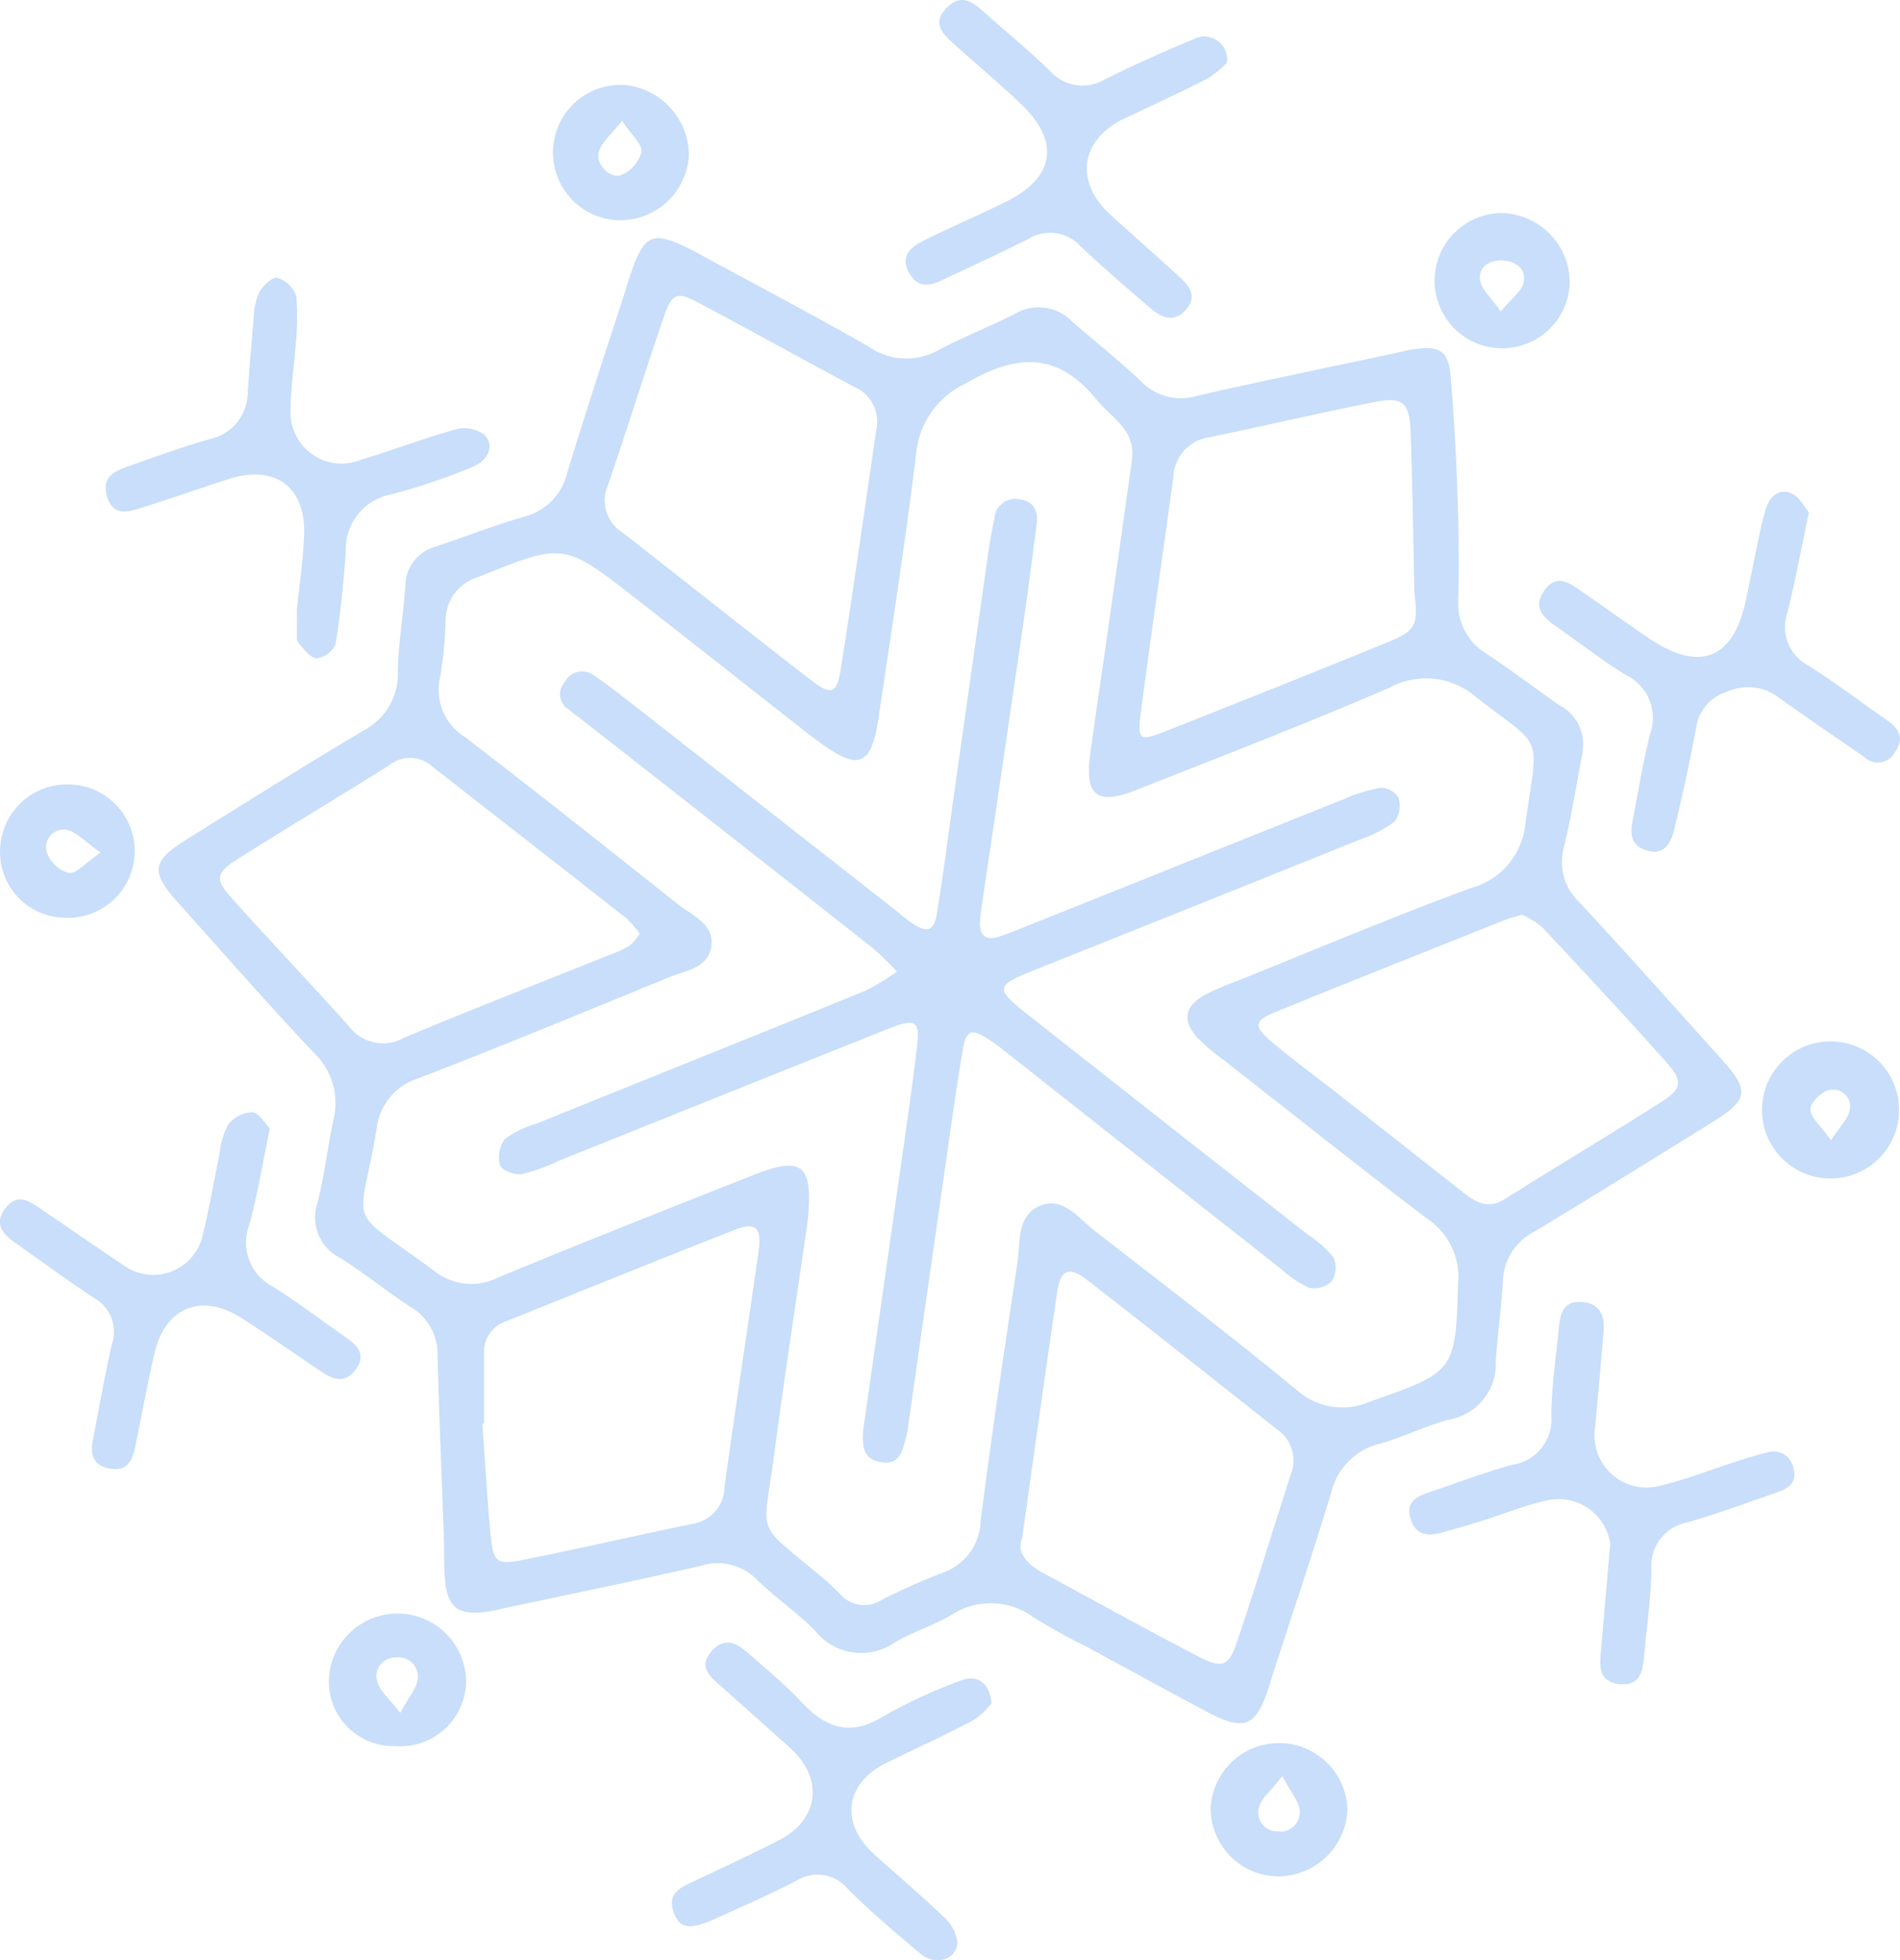 <svg xmlns="http://www.w3.org/2000/svg" width="104.257" height="107.528" viewBox="0 0 104.257 107.528"><g transform="translate(-3534.093 3398.363)"><path d="M709.939,224.318c-.333,1.736-.6,3.488-1.019,5.2a3.043,3.043,0,0,0,.822,3.078c2.65,2.846,5.228,5.758,7.835,8.645,1.517,1.68,1.45,2.207-.5,3.413-3.246,2.013-6.491,4.028-9.761,6a3.15,3.15,0,0,0-1.758,2.688c-.076,1.48-.3,2.954-.391,4.434a3.1,3.1,0,0,1-2.52,3.2c-1.3.327-2.515.956-3.806,1.32a3.616,3.616,0,0,0-2.7,2.672c-1.024,3.385-2.159,6.736-3.249,10.1-.044.135-.078.272-.12.407-.754,2.384-1.341,2.654-3.491,1.518-2.188-1.157-4.356-2.353-6.532-3.534a32.519,32.519,0,0,1-2.968-1.643,3.952,3.952,0,0,0-4.561-.066c-.985.551-2.086.9-3.058,1.469a3.216,3.216,0,0,1-4.359-.671c-1-1-2.179-1.808-3.19-2.793a3.017,3.017,0,0,0-3.1-.744c-3.583.825-7.188,1.558-10.785,2.325a9.028,9.028,0,0,1-1.251.228c-1.289.086-1.8-.326-1.956-1.651-.09-.769-.047-1.554-.074-2.332-.118-3.39-.266-6.781-.348-10.172a2.984,2.984,0,0,0-1.5-2.614c-1.3-.852-2.515-1.839-3.827-2.671a2.479,2.479,0,0,1-1.261-3.028c.38-1.506.555-3.061.877-4.583a3.786,3.786,0,0,0-1.087-3.66c-2.523-2.674-4.945-5.442-7.4-8.18-1.589-1.773-1.515-2.305.529-3.577,3.183-1.981,6.358-3.976,9.579-5.892a3.518,3.518,0,0,0,1.912-3.263c.022-1.55.3-3.095.407-4.645a2.267,2.267,0,0,1,1.666-2.2c1.609-.541,3.2-1.151,4.825-1.629a3.261,3.261,0,0,0,2.394-2.413c1.046-3.452,2.186-6.875,3.292-10.309a14.393,14.393,0,0,1,.484-1.4c.527-1.193.972-1.394,2.144-.942a13.269,13.269,0,0,1,1.521.753c3.047,1.65,6.116,3.263,9.124,4.984a3.584,3.584,0,0,0,3.783.193c1.373-.728,2.83-1.3,4.216-2a2.549,2.549,0,0,1,3.121.4c1.276,1.119,2.618,2.167,3.84,3.341a3.054,3.054,0,0,0,3.1.738c3.517-.8,7.051-1.523,10.579-2.277.415-.089.827-.2,1.245-.262,1.5-.211,1.922.1,2.042,1.632.161,2.043.284,4.09.354,6.139.068,1.979.106,3.963.05,5.941a3.218,3.218,0,0,0,1.583,3.012c1.355.9,2.65,1.888,3.985,2.818a2.387,2.387,0,0,1,1.249,2.512m-24.734-16c.245-1.633-1.1-2.272-1.934-3.294-2.173-2.661-4.407-2.494-7.18-.883a4.736,4.736,0,0,0-2.722,3.889c-.593,4.841-1.344,9.663-2.064,14.488-.392,2.625-1.1,2.884-3.271,1.274-.284-.21-.568-.422-.846-.64-3.06-2.4-6.113-4.81-9.181-7.2-3.988-3.11-3.983-3.081-8.652-1.193a2.475,2.475,0,0,0-1.8,2.339,22.884,22.884,0,0,1-.3,3.164,3.032,3.032,0,0,0,1.362,3.275c3.928,3.012,7.806,6.09,11.683,9.168.8.633,2.041,1.085,1.824,2.367-.194,1.142-1.417,1.276-2.3,1.639-4.58,1.88-9.16,3.762-13.776,5.55A3.274,3.274,0,0,0,643.76,245c-.95,5.749-1.846,4.149,3.151,7.821a3.261,3.261,0,0,0,3.546.354c4.639-1.922,9.311-3.765,13.981-5.61,2.619-1.034,3.226-.577,3,2.168-.017.211-.039.423-.069.632-.605,4.2-1.254,8.392-1.808,12.6-.589,4.469-1.062,3.572,2.356,6.438a14.969,14.969,0,0,1,1.261,1.136,1.748,1.748,0,0,0,2.3.328,35.874,35.874,0,0,1,3.294-1.467,3.1,3.1,0,0,0,2.125-2.845c.6-4.7,1.295-9.385,2.007-14.068.175-1.147-.053-2.653,1.207-3.212,1.308-.58,2.182.691,3.1,1.4,3.693,2.854,7.393,5.7,11,8.658a3.769,3.769,0,0,0,4.087.652c4.632-1.623,4.663-1.641,4.8-6.548a3.78,3.78,0,0,0-1.636-3.427c-3.77-2.869-7.481-5.816-11.211-8.739a11,11,0,0,1-1.453-1.231c-.863-.962-.708-1.746.45-2.377a16.269,16.269,0,0,1,1.755-.75c4.266-1.713,8.5-3.507,12.817-5.091A4.067,4.067,0,0,0,706.8,228.2c.72-4.954,1-3.961-2.661-6.8a4.187,4.187,0,0,0-4.816-.556c-4.61,1.987-9.295,3.8-13.97,5.635-2.094.82-2.747.252-2.441-2,.276-2.031.582-4.059.871-6.089q.716-5.04,1.426-10.08m21.38,24.981c-.431.135-.706.2-.968.307-4.2,1.677-8.408,3.338-12.594,5.053-1.13.463-1.153.776-.159,1.613,1.189,1,2.447,1.918,3.669,2.878q3.418,2.684,6.831,5.375c.693.545,1.368.953,2.293.37,2.87-1.808,5.788-3.541,8.647-5.365,1.053-.672,1.125-1.111.286-2.058-2.249-2.537-4.564-5.016-6.885-7.49a4.589,4.589,0,0,0-1.121-.684m-48.391,1.047a6.125,6.125,0,0,0-.733-.849c-3.56-2.795-7.135-5.572-10.7-8.364a1.822,1.822,0,0,0-2.334-.021c-2.758,1.727-5.551,3.4-8.3,5.133-1.2.758-1.258,1.107-.323,2.151,2.124,2.369,4.324,4.67,6.446,7.041a2.327,2.327,0,0,0,3.012.608c3.784-1.582,7.609-3.07,11.416-4.6a5.112,5.112,0,0,0,.957-.448,3.354,3.354,0,0,0,.558-.652m20.983,33.135c-.327.753.214,1.419,1.121,1.909,2.854,1.544,5.692,3.118,8.571,4.612,1.263.655,1.646.516,2.077-.762,1.039-3.074,1.984-6.179,2.977-9.268a2.047,2.047,0,0,0-.756-2.437c-3.491-2.75-6.964-5.522-10.479-8.24-.923-.714-1.41-.505-1.58.64-.655,4.394-1.259,8.795-1.932,13.545M649.649,261.2l-.092.008c.148,2.042.259,4.086.456,6.123.141,1.463.336,1.634,1.727,1.357,3.118-.62,6.216-1.339,9.33-1.982a2.07,2.07,0,0,0,1.776-2.033c.594-4.339,1.269-8.667,1.875-13,.168-1.2-.186-1.535-1.26-1.117-4.213,1.643-8.4,3.354-12.6,5.035a1.769,1.769,0,0,0-1.214,1.8c0,1.272,0,2.544,0,3.816M700.7,215.684c-.065-2.958-.1-5.917-.206-8.874-.057-1.608-.432-1.945-1.933-1.649-3.043.6-6.065,1.305-9.1,1.939a2.287,2.287,0,0,0-1.983,2.143c-.589,4.33-1.224,8.655-1.794,12.988-.192,1.458-.065,1.554,1.269,1.03q6.2-2.437,12.373-4.955c1.447-.593,1.589-.94,1.378-2.623M671.188,206.6a2.048,2.048,0,0,0-1.215-2.255c-2.869-1.534-5.714-3.113-8.587-4.639-1.14-.606-1.425-.508-1.86.756-1.057,3.077-2.019,6.187-3.076,9.264a2.067,2.067,0,0,0,.782,2.59c3.461,2.692,6.888,5.43,10.36,8.107,1.113.858,1.418.751,1.632-.606.695-4.4,1.315-8.811,1.964-13.217" transform="translate(2911.004 -3581.479)" fill="#c8defa"/><path d="M742.111,170.075a5.593,5.593,0,0,1-1.059.866c-1.507.771-3.048,1.476-4.577,2.2-2.39,1.135-2.749,3.431-.8,5.235,1.243,1.148,2.528,2.252,3.772,3.4.527.486,1.073,1.038.448,1.8-.677.828-1.393.473-2.022-.065-1.287-1.1-2.569-2.206-3.8-3.368a2.275,2.275,0,0,0-2.886-.389c-1.576.792-3.179,1.53-4.776,2.278-.618.29-1.216.389-1.67-.308-.488-.75-.324-1.36.654-1.852,1.511-.761,3.075-1.419,4.592-2.17,2.651-1.311,2.982-3.272.874-5.3-1.218-1.174-2.522-2.257-3.778-3.392-.6-.545-1.164-1.108-.361-1.938.755-.781,1.37-.384,2,.18,1.209,1.081,2.468,2.111,3.634,3.235a2.4,2.4,0,0,0,3.059.5q2.369-1.174,4.82-2.18a1.259,1.259,0,0,1,1.872,1.266" transform="translate(2859.311 -3565)" fill="#c8defa"/><path d="M817.884,228.762c-.439,2.074-.756,3.815-1.186,5.528a2.356,2.356,0,0,0,1.164,2.865c1.484.957,2.9,2.025,4.35,3.033.7.489.9,1.047.355,1.781a1.06,1.06,0,0,1-1.657.193c-1.571-1.085-3.154-2.153-4.705-3.266a2.751,2.751,0,0,0-2.8-.306,2.4,2.4,0,0,0-1.7,1.948q-.531,2.813-1.208,5.6c-.269,1.107-.815,1.427-1.618,1.128-.778-.29-.8-.9-.674-1.571.311-1.6.572-3.206.965-4.782a2.6,2.6,0,0,0-1.292-3.214c-1.384-.848-2.668-1.859-4-2.787-.742-.516-1.1-1.111-.458-1.939.616-.8,1.246-.4,1.847.015,1.283.88,2.542,1.795,3.83,2.667,2.789,1.888,4.638,1.163,5.328-2.076.25-1.176.479-2.356.728-3.532.1-.484.215-.967.357-1.44.209-.7.706-1.192,1.406-.9.454.187.738.788.975,1.061" transform="translate(2815.467 -3599.014)" fill="#c8defa"/><path d="M635.7,219.252c.125-1.24.338-2.643.394-4.052.1-2.635-1.582-3.884-4.1-3.089-1.55.49-3.081,1.041-4.632,1.527-.8.251-1.738.636-2.09-.588-.336-1.167.613-1.43,1.413-1.711,1.4-.493,2.8-1.005,4.225-1.405A2.628,2.628,0,0,0,633,207.347c.1-1.339.2-2.678.325-4.013a3.786,3.786,0,0,1,.3-1.442c.2-.367.76-.885,1-.811a1.647,1.647,0,0,1,1.049,1.024,16.049,16.049,0,0,1-.071,2.954c-.067,1.057-.257,2.112-.245,3.166a2.8,2.8,0,0,0,3.842,2.842c1.76-.528,3.481-1.186,5.25-1.68a1.858,1.858,0,0,1,1.5.279c.614.545.309,1.43-.638,1.8a33.572,33.572,0,0,1-4.416,1.492,3.068,3.068,0,0,0-2.515,3.182c-.125,1.686-.289,3.374-.561,5.042a1.319,1.319,0,0,1-1.036.769c-.351-.014-.712-.514-1.007-.854-.114-.131-.069-.408-.075-.62-.01-.353,0-.707,0-1.228" transform="translate(2914.686 -3584.208)" fill="#c8defa"/><path d="M797.99,341.4a2.849,2.849,0,0,0-3.444-2.386c-1.239.257-2.425.763-3.639,1.142-.742.232-1.492.44-2.242.647-.8.219-1.406.039-1.647-.837-.232-.839.318-1.146.963-1.366,1.541-.523,3.068-1.1,4.632-1.536a2.512,2.512,0,0,0,2.147-2.689c.011-1.62.258-3.239.417-4.857.073-.743.232-1.44,1.221-1.384,1.032.059,1.3.729,1.228,1.608-.14,1.761-.308,3.521-.466,5.281a2.855,2.855,0,0,0,3.565,3.189c1.441-.338,2.831-.9,4.246-1.347.539-.172,1.078-.35,1.628-.475a1.11,1.11,0,0,1,1.447.878c.2.71-.213,1.068-.8,1.271-1.67.581-3.332,1.2-5.028,1.688a2.417,2.417,0,0,0-1.964,2.6c-.03,1.621-.274,3.238-.415,4.858-.076.87-.326,1.547-1.407,1.4-.953-.134-1.042-.8-.973-1.571.169-1.9.33-3.8.53-6.112" transform="translate(2824.458 -3655.08)" fill="#c8defa"/><path d="M626.9,305.495c-.412,1.971-.677,3.653-1.128,5.282a2.725,2.725,0,0,0,1.322,3.407c1.37.872,2.67,1.852,4,2.785.633.443,1.1.942.516,1.742-.555.761-1.2.581-1.849.145-1.466-.984-2.912-2-4.4-2.957-2.189-1.412-4.207-.608-4.791,1.916-.4,1.72-.71,3.46-1.071,5.189-.16.769-.493,1.339-1.436,1.134s-1.011-.851-.86-1.624c.34-1.733.63-3.478,1.034-5.2a2.12,2.12,0,0,0-.991-2.527c-1.469-.98-2.9-2.02-4.339-3.04-.706-.5-1.166-1.076-.482-1.925.632-.787,1.254-.356,1.85.046,1.524,1.027,3.028,2.083,4.557,3.1a2.786,2.786,0,0,0,4.41-1.734c.351-1.44.593-2.907.9-4.357a4.229,4.229,0,0,1,.479-1.606,1.747,1.747,0,0,1,1.325-.668c.381.042.7.637.949.888" transform="translate(2922 -3641.956)" fill="#c8defa"/><path d="M713,373.74a4.443,4.443,0,0,1-.987.914c-1.564.82-3.173,1.553-4.759,2.331-2.289,1.122-2.587,3.3-.684,5.023,1.258,1.137,2.557,2.23,3.78,3.4a2.3,2.3,0,0,1,.784,1.381c.008.985-1.186,1.376-2.024.673-1.353-1.134-2.7-2.285-3.958-3.52a2.161,2.161,0,0,0-2.836-.493c-1.442.747-2.934,1.4-4.413,2.069-1.439.653-1.992.583-2.32-.288-.444-1.179.49-1.447,1.247-1.814,1.526-.74,3.077-1.431,4.579-2.218,2.143-1.122,2.383-3.355.575-4.994-1.308-1.186-2.632-2.355-3.949-3.532-.55-.493-1.075-.983-.416-1.771.7-.833,1.371-.511,2.006.046,1.009.885,2.049,1.746,2.966,2.72,1.325,1.409,2.651,1.9,4.464.78a28.04,28.04,0,0,1,4.227-1.956c.918-.373,1.627.075,1.719,1.246" transform="translate(2875.493 -3678.657)" fill="#c8defa"/><path d="M834.54,295.813a3.761,3.761,0,0,1,.082,7.52,3.761,3.761,0,1,1-.082-7.52m-.008,5.418c.513-.792.956-1.188,1.019-1.636a.921.921,0,0,0-1.156-1.1c-.415.1-1.012.7-.995,1.048.023.463.566.9,1.131,1.691" transform="translate(2800.034 -3637.054)" fill="#c8defa"/><path d="M769.83,386.462a3.811,3.811,0,0,1-3.823,3.7,3.727,3.727,0,0,1-3.682-3.8,3.758,3.758,0,0,1,7.505.1m-3.572-1.8c-.632.813-1.14,1.208-1.276,1.7a1.026,1.026,0,0,0,.992,1.332,1.059,1.059,0,0,0,1.234-1.134c-.032-.508-.472-.99-.95-1.9" transform="translate(2838.201 -3685.604)" fill="#c8defa"/><path d="M660.432,370.419a3.6,3.6,0,0,1-3.881,3.572,3.537,3.537,0,0,1-3.652-3.553,3.767,3.767,0,0,1,7.533-.019m-3.612,1.756c.483-.907.927-1.387.962-1.894a1.059,1.059,0,0,0-1.227-1.142,1.024,1.024,0,0,0-1,1.324c.134.5.64.9,1.266,1.713" transform="translate(2899.238 -3676.58)" fill="#c8defa"/><path d="M797.529,196.9a3.709,3.709,0,1,1-3.748-3.829,3.823,3.823,0,0,1,3.748,3.829m-3.784,1.567c.593-.72,1.148-1.105,1.252-1.588.157-.724-.4-1.167-1.134-1.208s-1.345.336-1.257,1.071c.059.5.594.938,1.138,1.725" transform="translate(2822.7 -3579.746)" fill="#c8defa"/><path d="M684.265,184.587a3.714,3.714,0,1,1,.356-7.419,3.9,3.9,0,0,1,3.525,3.8,3.767,3.767,0,0,1-3.881,3.619m.212-5.458c-.606.776-1.108,1.177-1.268,1.685-.215.681.6,1.534,1.236,1.288a1.928,1.928,0,0,0,1.1-1.255c.051-.421-.541-.92-1.071-1.718" transform="translate(2883.748 -3570.871)" fill="#c8defa"/><path d="M615.965,263.944a3.658,3.658,0,1,1-.273,7.311,3.6,3.6,0,0,1-3.593-3.665,3.68,3.68,0,0,1,3.866-3.646m1.649,3.734c-.867-.6-1.349-1.169-1.9-1.249a.966.966,0,0,0-1.055,1.229,1.832,1.832,0,0,0,1.208,1.14c.42.052.922-.556,1.749-1.12" transform="translate(2921.997 -3619.277)" fill="#c8defa"/><path d="M693.984,279.712c.622-4.362,1.223-8.56,1.817-12.758.386-2.729.795-5.455,1.13-8.19.2-1.619-.008-1.77-1.581-1.145-6.046,2.4-12.077,4.834-18.115,7.252a9.518,9.518,0,0,1-1.988.71c-.378.059-1.084-.211-1.172-.483a1.669,1.669,0,0,1,.257-1.441,5.046,5.046,0,0,1,1.693-.83c6.031-2.436,12.068-4.854,18.092-7.308a12.406,12.406,0,0,0,1.73-1.049,17.282,17.282,0,0,0-1.336-1.3q-7.913-6.233-15.848-12.439c-.278-.218-.564-.426-.836-.651a.967.967,0,0,1-.211-1.478,1.075,1.075,0,0,1,1.638-.36c.583.4,1.148.823,1.7,1.258q7.433,5.814,14.859,11.637c.278.218.542.457.835.653.89.593,1.236.48,1.41-.6.35-2.162.624-4.337.931-6.506q.935-6.612,1.876-13.224c.09-.629.208-1.255.337-1.878a1.135,1.135,0,0,1,1.362-1.018c.809.1,1.046.637.952,1.367-.237,1.822-.471,3.645-.736,5.463q-1.115,7.657-2.252,15.312a9.616,9.616,0,0,0-.123,1.052c-.028.774.368,1.025,1.077.785.535-.181,1.06-.395,1.584-.605q8.663-3.47,17.328-6.937a8.507,8.507,0,0,1,2.014-.617,1.158,1.158,0,0,1,.969.564,1.47,1.47,0,0,1-.216,1.286,6.611,6.611,0,0,1-1.861.973q-8.854,3.565-17.718,7.1c-2.41.968-2.424,1.05-.365,2.67Q710.8,262.954,718.4,268.9a5.939,5.939,0,0,1,1.41,1.259,1.4,1.4,0,0,1-.107,1.3,1.376,1.376,0,0,1-1.232.354,5.961,5.961,0,0,1-1.571-1.055q-7.5-5.9-14.99-11.813c-.333-.263-.665-.53-1.021-.759-.935-.6-1.237-.535-1.422.549-.45,2.646-.8,5.309-1.186,7.966q-.907,6.3-1.8,12.592a5.283,5.283,0,0,1-.109.626c-.2.749-.315,1.647-1.419,1.456-1.05-.181-.983-1.037-.961-1.666" transform="translate(2887.461 -3599.538)" fill="#c8defa"/></g></svg>